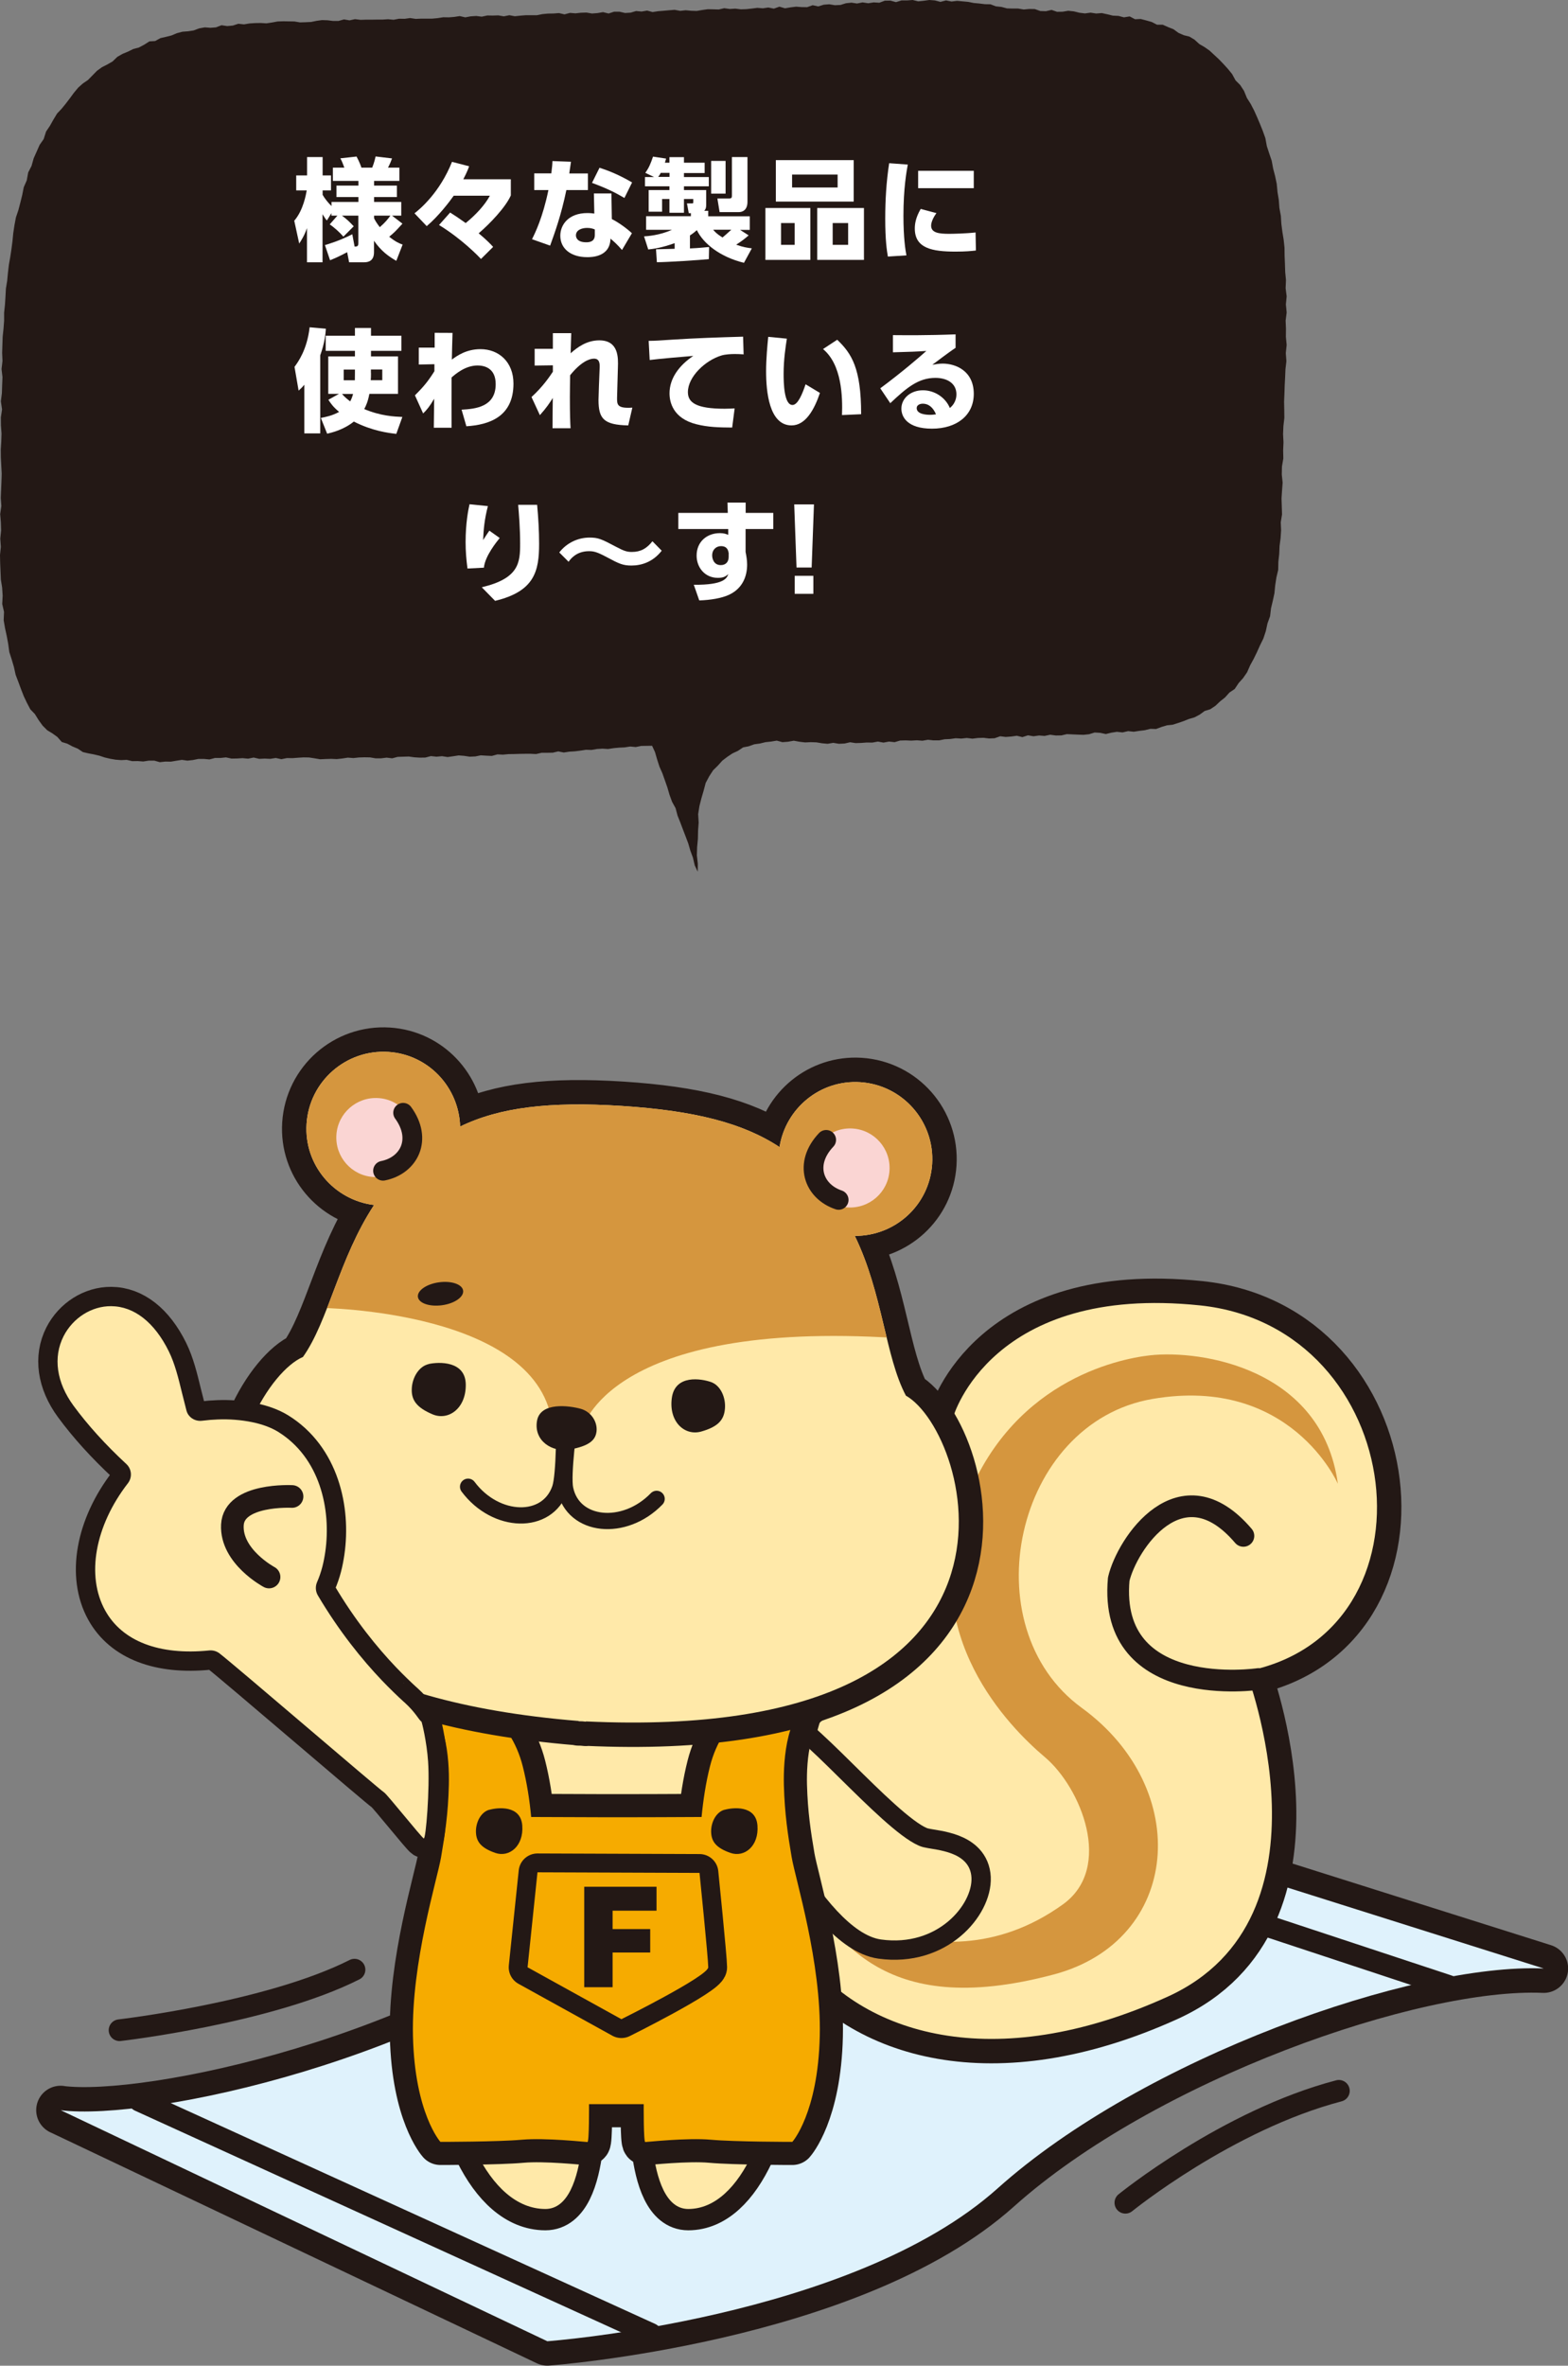 <?xml version="1.0" encoding="UTF-8"?><svg id="_デザイン" xmlns="http://www.w3.org/2000/svg" xmlns:xlink="http://www.w3.org/1999/xlink" viewBox="0 0 183.47 276.71"><rect x="0" y="0" width="183.47" height="276.71" fill="#808080" stroke="none"/><defs><style>.cls-1{clip-path:url(#clippath);}.cls-2,.cls-3,.cls-4,.cls-5,.cls-6,.cls-7,.cls-8,.cls-9,.cls-10,.cls-11,.cls-12{fill:none;}.cls-2,.cls-13,.cls-14,.cls-15,.cls-16,.cls-17,.cls-18,.cls-19{stroke-width:0px;}.cls-3{stroke-width:4.99px;}.cls-3,.cls-4,.cls-5,.cls-6,.cls-7,.cls-8,.cls-9,.cls-10,.cls-11,.cls-12{stroke:#231815;stroke-linecap:round;}.cls-3,.cls-4,.cls-5,.cls-6,.cls-7,.cls-8,.cls-10,.cls-11,.cls-12{stroke-linejoin:round;}.cls-4,.cls-12{stroke-width:2.54px;}.cls-5{stroke-width:5.71px;}.cls-6{stroke-width:2.31px;}.cls-6,.cls-13,.cls-20,.cls-12{isolation:isolate;}.cls-7{stroke-width:2.65px;}.cls-13{fill:#d5963e;}.cls-8{stroke-width:5.41px;}.cls-9{stroke-miterlimit:10;stroke-width:1.9px;}.cls-10{stroke-width:4.41px;}.cls-11{stroke-width:4.52px;}.cls-14{fill:#fad5d3;}.cls-15{fill:#231815;}.cls-16{fill:#dff2fc;}.cls-17{fill:#fff;}.cls-18{fill:#ffe9a9;}.cls-19{fill:#f6ab00;}</style><clipPath id="clippath"><path class="cls-2" d="M106,163.25c-2.43-4.58-2.7-11.95-5.98-18.69,4.74.02,8.74-3.61,9.05-8.4.32-4.97-3.45-9.26-8.42-9.58-4.68-.3-8.72,3.05-9.44,7.59-4.29-2.83-9.98-4.26-18.45-4.81-8.47-.54-14.3.16-18.92,2.41-.14-4.6-3.71-8.43-8.39-8.73-4.97-.32-9.26,3.45-9.58,8.42-.31,4.79,3.2,8.91,7.9,9.49-4.12,6.26-5.32,13.54-8.32,17.77-7.68,3.31-23.24,38.06,32.26,42.58v.03c.15,0,.28,0,.42.01.15.01.28.03.42.04v-.03c55.63,2.6,45.12-33.78,37.44-38.11Z"/></clipPath></defs><polygon class="cls-15" points="148.31 72.91 148.11 73.83 147.82 74.7 147.43 75.49 147.07 76.29 146.69 77.07 146.28 77.82 145.92 78.64 145.45 79.32 144.93 79.9 144.47 80.59 143.86 81 143.34 81.58 142.76 82.04 142.21 82.56 141.61 82.96 140.96 83.16 140.37 83.59 139.76 83.91 139.11 84.1 138.48 84.35 137.84 84.57 137.21 84.77 136.55 84.84 135.91 85.03 135.27 85.27 134.61 85.25 133.96 85.41 133.31 85.49 132.66 85.59 132 85.52 131.35 85.67 130.69 85.6 130.04 85.7 129.39 85.86 128.74 85.72 128.08 85.68 127.44 85.88 126.79 85.95 126.14 85.93 125.49 85.9 124.83 85.87 124.19 86.02 123.54 86.03 122.88 85.94 122.23 86.08 121.58 86.03 120.93 86.12 120.28 86.01 119.63 86.22 118.98 86.06 118.33 86.15 117.68 86.2 117.03 86.12 116.38 86.35 115.73 86.38 115.08 86.3 114.43 86.32 113.78 86.4 113.13 86.32 112.48 86.39 111.83 86.35 111.18 86.44 110.53 86.47 109.88 86.6 109.23 86.6 108.58 86.53 107.93 86.64 107.28 86.59 106.63 86.63 105.97 86.6 105.32 86.62 104.68 86.81 104.02 86.74 103.38 86.86 102.72 86.74 102.07 86.86 101.42 86.85 100.77 86.9 100.12 86.92 99.47 86.82 98.82 86.97 98.16 87 97.5 86.89 96.84 87 96.18 86.94 95.52 86.83 94.86 86.81 94.2 86.84 93.54 86.76 92.88 86.64 92.21 86.76 91.55 86.81 90.89 86.63 90.23 86.74 89.57 86.81 88.91 86.97 88.25 87.06 87.61 87.29 86.95 87.42 86.34 87.83 85.71 88.12 85.11 88.52 84.52 88.97 83.99 89.56 83.44 90.1 82.98 90.81 82.57 91.58 82.33 92.49 82.07 93.38 81.84 94.28 81.69 95.23 81.75 96.21 81.68 97.16 81.66 98.12 81.57 99.09 81.54 100.05 81.65 101.02 81.64 101.96 81.29 101.22 81.08 100.32 80.78 99.51 80.53 98.65 80.22 97.83 79.91 97.02 79.6 96.2 79.28 95.4 79.05 94.53 78.64 93.79 78.34 92.97 78.09 92.11 77.8 91.28 77.51 90.46 77.16 89.67 76.89 88.83 76.64 87.97 76.3 87.23 75.68 87.24 75.03 87.25 74.39 87.38 73.74 87.32 73.09 87.42 72.44 87.45 71.8 87.51 71.15 87.61 70.5 87.57 69.85 87.61 69.21 87.72 68.56 87.7 67.91 87.8 67.27 87.88 66.62 87.92 65.97 88.02 65.32 87.89 64.68 88.04 64.03 88.05 63.38 88.05 62.73 88.2 62.09 88.17 61.44 88.17 60.79 88.18 60.14 88.2 59.49 88.21 58.85 88.27 58.2 88.24 57.55 88.42 56.9 88.39 56.25 88.35 55.61 88.48 54.96 88.51 54.31 88.41 53.66 88.36 53.01 88.46 52.37 88.55 51.72 88.45 51.07 88.51 50.42 88.44 49.77 88.61 49.13 88.62 48.48 88.58 47.83 88.49 47.18 88.51 46.53 88.53 45.89 88.7 45.24 88.62 44.59 88.7 43.94 88.7 43.29 88.59 42.64 88.58 42 88.6 41.35 88.67 40.7 88.62 40.05 88.72 39.4 88.79 38.75 88.76 38.11 88.78 37.46 88.81 36.81 88.7 36.16 88.6 35.51 88.59 34.87 88.63 34.22 88.68 33.57 88.67 32.92 88.8 32.27 88.66 31.62 88.76 30.98 88.73 30.33 88.76 29.68 88.61 29.03 88.74 28.38 88.68 27.74 88.72 27.09 88.73 26.44 88.59 25.79 88.66 25.15 88.66 24.51 88.83 23.86 88.77 23.21 88.77 22.57 88.9 21.93 88.97 21.28 88.88 20.64 88.98 19.99 89.09 19.35 89.08 18.7 89.15 18.06 88.97 17.41 88.97 16.76 89.07 16.12 89.02 15.47 89.03 14.83 88.88 14.18 88.91 13.53 88.86 12.89 88.75 12.25 88.6 11.62 88.39 10.98 88.24 10.34 88.12 9.7 87.97 9.1 87.57 8.48 87.31 7.88 86.99 7.23 86.79 6.71 86.2 6.13 85.78 5.53 85.42 4.99 84.88 4.52 84.23 4.08 83.52 3.55 82.97 3.15 82.21 2.78 81.43 2.46 80.61 2.15 79.77 1.83 78.93 1.63 78.02 1.37 77.14 1.09 76.27 .96 75.32 .79 74.4 .59 73.48 .43 72.55 .47 71.57 .26 70.65 .31 69.68 .25 68.73 .1 67.79 .06 66.83 .02 65.88 0 64.92 .1 63.96 .03 63 .13 62.05 .1 61.09 .02 60.13 .16 59.18 .09 58.24 .13 57.3 .17 56.36 .2 55.42 .15 54.47 .1 53.53 .09 52.59 .15 51.65 .18 50.71 .11 49.77 .1 48.83 .24 47.89 .1 46.94 .22 46 .25 45.06 .29 44.12 .18 43.17 .29 42.23 .25 41.28 .28 40.34 .31 39.4 .41 38.46 .48 37.52 .48 36.58 .58 35.64 .64 34.7 .69 33.76 .84 32.84 .93 31.9 1.04 30.97 1.2 30.06 1.34 29.14 1.46 28.21 1.55 27.28 1.69 26.35 1.86 25.44 2.15 24.58 2.38 23.7 2.6 22.81 2.78 21.9 3.13 21.1 3.3 20.17 3.69 19.41 3.94 18.52 4.29 17.73 4.64 16.94 5.11 16.27 5.39 15.39 5.84 14.72 6.25 13.99 6.68 13.28 7.21 12.72 7.7 12.12 8.18 11.49 8.65 10.85 9.15 10.25 9.7 9.76 10.29 9.36 10.82 8.82 11.35 8.28 11.93 7.86 12.56 7.54 13.17 7.19 13.73 6.65 14.34 6.3 14.97 6.04 15.6 5.73 16.25 5.56 16.87 5.23 17.48 4.84 18.15 4.8 18.77 4.46 19.42 4.31 20.06 4.15 20.7 3.88 21.35 3.71 22.01 3.66 22.66 3.56 23.3 3.32 23.96 3.2 24.62 3.25 25.27 3.2 25.92 2.95 26.58 3.05 27.24 2.99 27.89 2.78 28.55 2.85 29.21 2.74 29.86 2.7 30.52 2.69 31.18 2.73 31.84 2.63 32.49 2.51 33.15 2.49 33.8 2.5 34.45 2.51 35.1 2.62 35.74 2.6 36.39 2.57 37.03 2.44 37.67 2.35 38.32 2.37 38.96 2.45 39.61 2.45 40.25 2.27 40.9 2.38 41.54 2.24 42.19 2.32 42.83 2.3 43.48 2.3 44.12 2.29 44.77 2.29 45.41 2.25 46.06 2.31 46.7 2.19 47.35 2.2 47.99 2.11 48.64 2.21 49.28 2.18 49.93 2.18 50.57 2.18 51.22 2.12 51.86 2.02 52.51 2.03 53.15 1.98 53.79 1.88 54.44 2.03 55.08 1.91 55.73 1.87 56.37 1.95 57.02 1.81 57.66 1.82 58.31 1.8 58.95 1.91 59.6 1.78 60.24 1.9 60.89 1.83 61.53 1.78 62.18 1.78 62.82 1.78 63.47 1.65 64.11 1.59 64.76 1.58 65.4 1.53 66.05 1.68 66.69 1.51 67.34 1.56 67.98 1.49 68.62 1.47 69.27 1.58 69.92 1.53 70.56 1.42 71.21 1.58 71.85 1.37 72.49 1.37 73.14 1.52 73.79 1.48 74.43 1.29 75.07 1.35 75.72 1.24 76.36 1.41 77.01 1.31 77.65 1.26 78.3 1.2 78.94 1.15 79.59 1.27 80.23 1.2 80.88 1.26 81.52 1.28 82.17 1.17 82.81 1.08 83.46 1.09 84.1 1.11 84.74 .96 85.39 1.05 86.04 1.01 86.68 1.09 87.33 1.07 87.97 1 88.61 .92 89.26 .97 89.9 .88 90.55 1.01 91.2 .78 91.85 .97 92.5 .86 93.15 .78 93.8 .83 94.44 .84 95.09 .61 95.74 .75 96.39 .55 97.03 .5 97.69 .61 98.34 .58 98.98 .38 99.63 .31 100.28 .41 100.93 .28 101.59 .38 102.23 .28 102.89 .32 103.53 .08 104.18 .07 104.84 .25 105.48 .05 106.14 .05 106.79 0 107.44 .16 108.09 .09 108.74 0 109.39 .05 110.04 .22 110.69 .05 111.34 .18 111.99 .1 112.64 .16 113.29 .22 113.94 .35 114.59 .41 115.24 .49 115.89 .5 116.52 .74 117.18 .81 117.82 .98 118.47 1 119.13 1 119.78 1.11 120.43 1.05 121.08 1.06 121.73 1.29 122.38 1.31 123.04 1.16 123.68 1.38 124.34 1.37 124.99 1.26 125.65 1.33 126.3 1.49 126.95 1.57 127.61 1.48 128.26 1.58 128.92 1.53 129.56 1.67 130.21 1.83 130.87 1.86 131.51 2.03 132.18 1.92 132.81 2.25 133.47 2.22 134.12 2.39 134.76 2.57 135.38 2.89 136.05 2.89 136.68 3.17 137.31 3.42 137.9 3.85 138.52 4.12 139.17 4.28 139.77 4.64 140.33 5.15 140.93 5.5 141.52 5.91 142.07 6.42 142.61 6.92 143.14 7.47 143.66 8.04 144.16 8.65 144.57 9.4 145.11 9.94 145.56 10.63 145.9 11.46 146.34 12.15 146.73 12.9 147.09 13.7 147.43 14.5 147.76 15.32 148.06 16.16 148.23 17.09 148.51 17.95 148.8 18.8 148.97 19.72 149.2 20.6 149.39 21.51 149.48 22.46 149.63 23.38 149.7 24.32 149.87 25.24 149.93 26.18 150.05 27.12 150.2 28.04 150.3 28.98 150.31 29.93 150.35 30.88 150.38 31.82 150.47 32.76 150.43 33.71 150.55 34.66 150.46 35.61 150.55 36.55 150.43 37.5 150.47 38.45 150.46 39.4 150.55 40.35 150.45 41.3 150.52 42.25 150.41 43.19 150.37 44.14 150.32 45.09 150.29 46.04 150.25 46.99 150.27 47.94 150.28 48.89 150.17 49.84 150.13 50.78 150.18 51.73 150.14 52.68 150.16 53.63 150 54.57 149.98 55.51 150.08 56.45 150.01 57.38 149.95 58.3 149.98 59.24 150.01 60.17 149.86 61.09 149.9 62.03 149.84 62.95 149.72 63.87 149.68 64.8 149.58 65.72 149.56 66.66 149.35 67.55 149.21 68.46 149.12 69.39 148.93 70.27 148.72 71.15 148.61 72.08 148.31 72.91"/><path class="cls-17" d="M39.47,25.22h-.69v-.29l-.53.86c-.17-.19-.21-.25-.51-.73v5.62h-1.82v-4c-.32.91-.66,1.42-.91,1.81l-.58-2.67c1.08-1.25,1.38-3.13,1.46-3.55h-1.23v-1.75h1.27v-2.15h1.82v2.15h.98v1.75h-.98v.52c.22.4.69.99,1.04,1.31v-.48h3.15v-.57h-2.57v-1.34h2.57v-.55h-2.99v-1.55h1.34c-.26-.71-.36-.91-.47-1.09l1.9-.21c.35.65.52,1.14.57,1.3h1.26c.05-.13.25-.61.4-1.31l1.92.23c-.06.18-.22.6-.47,1.08h1.33v1.55h-2.96v.55h2.67v1.34h-2.67v.57h3.18v1.6h-1.08l1.22.94c-.79.87-.95,1.04-1.55,1.53.77.61,1.16.77,1.57.92l-.74,1.9c-.92-.53-1.77-1.14-2.61-2.35v1.35c0,1-.65,1.17-1.14,1.17h-1.77l-.23-1.18c-1.13.6-1.68.81-2,.94l-.6-1.77c.38-.12,1.69-.49,3.2-1.27l.27,1.44c.25,0,.44,0,.44-.38v-3.24h-1.92c.55.4.86.7,1.38,1.25l-1.21,1.21c-.42-.49-1.09-1.1-1.6-1.43l.9-1.03ZM43.76,25.5c.1.25.33.62.68,1.07.65-.56.95-.95,1.24-1.35h-1.91v.29Z"/><path class="cls-17" d="M56.3,30.31c-.31-.33-2.27-2.37-4.93-3.99l1.3-1.46c.57.36,1.07.69,1.82,1.23,1.17-.95,2.25-2.11,2.83-3.2h-4.23c-.46.66-1.77,2.39-3.16,3.56l-1.43-1.5c.64-.49,2.95-2.42,4.39-6.02l2,.52c-.1.29-.23.65-.68,1.52h5.56v1.89c-.6,1.37-2.43,3.29-3.76,4.43.95.79,1.46,1.33,1.69,1.59l-1.43,1.42Z"/><path class="cls-17" d="M68.79,20.28v1.95h-2.52c-.61,2.95-1.36,5-1.9,6.5l-2.12-.75c.35-.7,1.25-2.5,1.92-5.75h-1.66v-1.95h2c.09-.75.12-1.03.13-1.44l2.17.08c-.08.56-.1.72-.2,1.37h2.17ZM71.6,25.63c.79.39,1.79,1.13,2.34,1.65l-1.16,1.96c-.56-.65-.97-1.01-1.35-1.33-.04,2.17-2.25,2.17-2.72,2.17-1.91,0-3.15-.99-3.15-2.51,0-1.26.94-2.65,3.17-2.65.36,0,.64.04.81.06l-.05-2.35h2.05l.05,2.99ZM69.6,26.84c-.19-.08-.45-.18-.9-.18-.64,0-1.31.25-1.31.87,0,.25.14.81,1.21.81.39,0,1-.08,1-.86v-.64ZM73.07,23.16c-1.08-.64-2.08-1.13-3.8-1.77l.88-1.77c1.07.35,2.25.81,3.81,1.72l-.9,1.82Z"/><path class="cls-17" d="M76.76,29.16c.13,0,2-.06,2.18-.06v-.66c-1.51.55-2.54.68-3.09.74l-.49-1.53c.4-.03,1.83-.12,3.26-.77h-3.02v-1.59h5.24v-.36h-.25l-.21-1.14h.6c.09,0,.14-.01.14-.12v-.39h-1.09v1.61h-1.7v-1.61h-.86v1.48h-1.57v-2.53h2.43v-.44h-2.86v-1.08h1.07l-1.03-.49c.43-.62.61-1.05.9-1.9l1.53.23c-.04.14-.05.18-.14.48h.53v-.65h1.7v.65h2.42v1.21h-2.42v.47h2.91v1.08h-2.91v.44h2.6v1.73c0,.33-.06.53-.23.7h.47v.64h4.86v1.59h-1.13l1,.64c-.39.34-.77.65-1.46,1.09.86.31,1.33.36,1.83.43l-.92,1.69c-2.8-.68-4.76-2.26-5.51-3.82-.21.18-.4.35-.81.62v1.52c1.08-.05,1.69-.12,2.24-.17l-.03,1.42c-1,.1-4.9.36-6.08.36l-.1-1.5ZM78.34,20.69v-.47h-1.03c-.12.25-.22.38-.3.47h1.33ZM83.21,18.82h1.69v3.83h-1.69v-3.83ZM83.45,26.87c.21.25.39.47,1.09.91.25-.21.61-.52,1.03-.91h-2.12ZM85.64,18.37h1.82v5.23c0,1.03-.64,1.21-1.01,1.21h-2.25l-.26-1.59h1.36c.33,0,.34-.13.34-.38v-4.47Z"/><path class="cls-17" d="M94.82,24.33v6.07h-5.26v-6.07h5.26ZM99.89,18.73v4.85h-9.11v-4.85h9.11ZM91.39,26.09v2.55h1.59v-2.55h-1.59ZM92.68,20.42v1.51h5.33v-1.51h-5.33ZM101.09,24.33v6.07h-5.47v-6.07h5.47ZM97.43,26.09v2.55h1.81v-2.55h-1.81Z"/><path class="cls-17" d="M106.22,19.25c-.14.75-.51,2.78-.51,5.98,0,2.6.23,4.03.35,4.64l-2.17.14c-.12-.68-.31-1.92-.31-4.42,0-2.18.13-4.34.46-6.5l2.18.16ZM109.57,24.93c-.44.6-.62,1.13-.62,1.47,0,.85.96.95,2.11.95.4,0,1.98-.03,3.09-.16l.04,2.11c-.49.06-1.22.13-2.38.13-2.76,0-4.77-.39-4.77-2.7,0-.46.07-1.23.69-2.29l1.85.49ZM113.94,19.98v2.03h-6.51v-2.03h6.51Z"/><path class="cls-17" d="M35.6,45.01c-.27.33-.36.4-.66.68l-.48-2.78c.42-.57,1.47-2.01,1.77-4.63l1.9.17c-.04.57-.12,1.61-.66,3.11v9.13h-1.86v-5.67ZM43.41,41.04v.65h3.16v4.38h-3.35c-.17.9-.38,1.36-.6,1.78,1.94.81,3.51.88,4.46.92l-.71,1.98c-.88-.1-2.79-.33-4.97-1.44-1.18.96-2.57,1.29-3.12,1.42l-.74-1.85c.57-.1,1.34-.26,2.14-.7-.74-.62-.97-.99-1.26-1.42l1.24-.69h-1.25v-4.38h3.12v-.65h-3.42v-1.77h3.42v-.91h1.88v.91h3.56v1.77h-3.56ZM40.02,46.08c.18.21.38.43.95.87.14-.25.25-.51.34-.87h-1.29ZM41.53,43.23h-1.31v1.25h1.3c0-.19.01-.39.01-.84v-.4ZM43.41,43.63c0,.35-.01.68-.03.84h1.35v-1.25h-1.33v.4Z"/><path class="cls-17" d="M49,42.64v-1.98h1.86v-1.73s2.09.01,2.09.01c-.03,1.08-.07,2.29-.08,3.12.59-.43,1.68-1.22,3.35-1.22,2.15,0,3.86,1.5,3.86,4.03,0,3.87-2.82,4.82-5.51,4.99l-.56-1.94c1.61-.09,3.99-.31,3.99-2.99,0-1.9-1.35-2.18-2.12-2.18-1.44,0-2.59,1.01-3.04,1.4-.01,2.46-.01,4.33,0,5.88h-2.08l.04-3.39c-.51.88-.88,1.33-1.29,1.72l-.96-2.12c1.08-1.07,1.56-1.68,2.28-2.82v-.82s-1.83.04-1.83.04Z"/><path class="cls-17" d="M64.69,42.73l-2.13.03v-1.96h2.13v-1.83h2.15c-.03.77-.05,1.59-.07,2.35.83-.74,1.92-1.51,3.35-1.51,2.28,0,2.22,2.05,2.18,3.16l-.06,2.12c0,.19-.04,1.34-.04,1.46,0,.77,0,1.25,1.79,1.13l-.48,2.08c-2.87-.06-3.48-.78-3.48-2.99,0-.23.03-.99.05-1.64l.08-2c.03-.52.04-1.18-.66-1.18-.56,0-1.55.4-2.79,1.94-.01.92-.03,1.57-.03,2.59,0,1.99.04,2.99.08,3.61h-2.11c0-.61.01-2.35.03-3.54-.38.6-.73,1.14-1.51,2.01l-.98-2.12c1.33-1.21,2.11-2.38,2.5-2.96v-.74Z"/><path class="cls-17" d="M87.03,41.45c-.4-.03-.77-.04-1.05-.04-.43,0-1.09.03-1.56.17-1.85.55-3.93,2.46-3.93,4.29,0,1.22.97,1.94,4.3,1.94.61,0,.91-.03,1.17-.04l-.29,2.24c-1.55-.01-2.82-.04-4.2-.39-2.74-.69-3.13-2.61-3.13-3.61,0-1.77,1.14-3.28,2.78-4.38-1.16.09-4.11.35-5.1.48l-.12-2.24c.84-.01,1.24-.04,2.74-.14,2.77-.18,5.29-.26,8.31-.35l.06,2.08Z"/><path class="cls-17" d="M92.07,39.61c-.14.9-.38,2.42-.38,4.11,0,1.1.05,3.65,1.04,3.65.64,0,1.18-1.37,1.53-2.42l1.68,1.01c-.66,1.96-1.69,3.8-3.32,3.8-2.64,0-2.98-4-2.98-6.34,0-1.48.16-3.13.25-4.02l2.17.21ZM98.52,48.55c.08-2.11-.01-5.9-2.22-7.72l1.66-1.09c1.7,1.62,2.8,3.34,2.8,8.71l-2.24.1Z"/><path class="cls-17" d="M111.82,40.68c-.35.23-.94.64-2.73,1.99.35-.06.77-.14,1.21-.14,1.5,0,3.64.83,3.64,3.54,0,2.51-1.99,4.07-4.89,4.07s-3.58-1.39-3.58-2.34c0-1.2,1.07-2.15,2.52-2.15,1.35,0,2.63.82,3.15,2.07.77-.61.77-1.44.77-1.6,0-1.27-1.07-1.92-2.46-1.92-2,0-3.37,1.16-5.28,2.96l-1.17-1.74c2.59-1.92,4.71-3.76,5.39-4.37-1.2.08-1.74.1-3.91.16v-2.01c1.43.01,3.93.04,7.33-.09v1.59ZM107.96,47.22c-.33,0-.7.17-.7.51,0,.74,1.17.79,1.56.79.35,0,.55-.04.7-.06-.33-.77-.83-1.24-1.56-1.24Z"/><path class="cls-17" d="M57.09,59.19c-.42,1.62-.51,2.78-.56,3.98.42-.64.56-.87.73-1.1l1.21.86c-.32.4-1.72,2.09-1.85,3.47l-1.92.1c-.14-1.05-.22-2.03-.22-3.09,0-2.24.32-3.83.46-4.43l2.16.22ZM62.85,59.06c.14,1.51.23,3.03.23,4.55,0,3.19-.53,5.56-5.15,6.67l-1.56-1.59c4.37-1.03,4.49-2.89,4.49-5.1,0-1.82-.14-3.47-.23-4.54h2.22Z"/><path class="cls-17" d="M77.43,64.41c-1.03,1.33-2.38,1.74-3.54,1.74-.99,0-1.42-.19-2.89-.98-1.12-.6-1.52-.7-2.08-.7-1.48,0-2.16.91-2.39,1.24l-1.09-1.09c.84-1.09,2.15-1.74,3.54-1.74,1.01,0,1.38.16,3.09,1.07.96.51,1.3.61,1.87.61,1.04,0,1.75-.42,2.4-1.25l1.08,1.1Z"/><path class="cls-17" d="M90.48,59.99v1.89h-3.24v2.68c.09.44.18.98.18,1.48,0,1.31-.49,2.78-2.14,3.54-.86.39-2.13.61-3.46.65l-.64-1.83c3.56.03,3.87-.78,4.04-1.25-.38.35-.69.44-1.23.44-1.52,0-2.48-1.22-2.48-2.6,0-1.64,1.22-2.63,2.72-2.63.44,0,.69.08.98.2v-.68h-5.84v-1.89h5.79l-.04-1.2h2.13v1.2h3.24ZM85.27,64.74c-.05-.29-.13-.86-.91-.86-.53,0-1.03.38-1.03,1.09,0,.35.17,1.13,1.01,1.13.59,0,.92-.39.92-.95v-.42Z"/><path class="cls-17" d="M95.24,59l-.27,7.38h-1.77l-.27-7.38h2.31ZM92.99,67.35h2.18v2.11h-2.18v-2.11Z"/><path class="cls-5" d="M7.09,246.82l56.95,27.03s35.65-2.62,52.69-17.88,48.65-26.38,63.9-25.72l-60.76-19.18s-33.11.11-49.1,13.52c-19.51,16.35-53.36,23.54-63.67,22.24Z"/><path class="cls-16" d="M7.09,246.82l56.95,27.03s35.65-2.62,52.69-17.88,48.65-26.38,63.9-25.72l-60.76-19.18s-33.11.11-49.1,13.52c-19.51,16.35-53.36,23.54-63.67,22.24Z"/><g class="cls-20"><line class="cls-4" x1="108.86" y1="212.26" x2="169.49" y2="232.29"/></g><g class="cls-20"><path class="cls-5" d="M111.55,165.69s4.44-15.54,28.86-13c24.42,2.54,28.54,38.37,5.39,42.81,0,0,11.1,28.86-9.2,38.06-20.3,9.2-35.84,4.44-42.81-5.39-6.98-9.83,11.73-56.45,17.76-62.48Z"/><path class="cls-18" d="M111.55,165.69s4.44-15.54,28.86-13c24.42,2.54,28.54,38.37,5.39,42.81,0,0,11.1,28.86-9.2,38.06-20.3,9.2-35.84,4.44-42.81-5.39-6.98-9.83,11.73-56.45,17.76-62.48Z"/></g><path class="cls-12" d="M147.26,196.39s-17.63,2.6-16.36-11.67c.95-4.12,7.29-13.64,14.59-5.07"/><path class="cls-13" d="M156.53,173.53s-5.52-12.67-21.67-9.9c-16.15,2.76-21.31,26.65-8.28,36.14,13.03,9.48,11.62,27.22-3.28,31.18-20.56,5.47-25.35-4.83-30.33-10.71,0,0,15.9,13.65,31.39,2.52,5.98-4.29,2.1-13.69-2.1-17.23-4.2-3.54-14.77-14.23-9.54-29.05,5.22-14.83,17.99-17.52,21.85-17.95,5.94-.66,20.11,1.5,21.97,15.01Z"/><g class="cls-20"><line class="cls-4" x1="16.31" y1="245.72" x2="76.15" y2="272.99"/></g><g class="cls-20"><path class="cls-11" d="M91.2,201.96c2.97.84,13.26,13.55,17.03,14.14,1.3.31,5.29.43,5.44,3.53.15,3.1-3.92,8.15-10.58,7.23-6.65-.92-15.15-18.73-14.59-21.5s-.27-4.24,2.7-3.41Z"/><path class="cls-18" d="M91.2,201.96c2.97.84,13.26,13.55,17.03,14.14,1.3.31,5.29.43,5.44,3.53.15,3.1-3.92,8.15-10.58,7.23-6.65-.92-15.15-18.73-14.59-21.5s-.27-4.24,2.7-3.41Z"/></g><g class="cls-20"><path class="cls-4" d="M13.99,237.47s17.44-2.01,27.49-7.08"/></g><g class="cls-20"><path class="cls-4" d="M131.68,257.65s11.89-9.66,24.98-13.09"/></g><g class="cls-20"><path class="cls-3" d="M55.57,222.96s-3.26,7.07-3.06,14.9c.26,9.68,4.52,20.52,11.31,20.52,5.35,0,4.44-14.26,4.44-14.26h7.91s-.91,14.26,4.36,14.26c6.37,0,10.19-10.6,10.6-20.21.34-7.95-2.27-15.21-2.27-15.21,0,0,3.86.53,3.17-2.9-1.62-7.97-2.55-20.82-2.55-20.82-.05.05-8.03-.09-15.57-.15v-.03s-.64,0-1.7.01c-1.07,0-1.7-.01-1.7-.01v.03c-7.54.06-22.64.68-22.68.63,0,0-7.57,12.66,5.37,10.64"/><path class="cls-18" d="M55.57,222.96s-3.26,7.07-3.06,14.9c.26,9.68,4.52,20.52,11.31,20.52,5.35,0,4.44-14.26,4.44-14.26h7.91s-.91,14.26,4.36,14.26c6.37,0,10.19-10.6,10.6-20.21.34-7.95-2.27-15.21-2.27-15.21,0,0,3.86.53,3.17-2.9-1.62-7.97-2.55-20.82-2.55-20.82-.05.05-8.03-.09-15.57-.15v-.03s-.64,0-1.7.01c-1.07,0-1.7-.01-1.7-.01v.03c-7.54.06-22.64.68-22.68.63,0,0-7.57,12.66,5.37,10.64"/></g><g class="cls-20"><path class="cls-8" d="M92.63,217.22c-.44-2.6-.82-5.04-.91-8.44-.07-3.03.3-8.83,3.71-10.15l-6.37.04s-4.53,2.18-5.98,7.91c-.49,1.92-.8,3.99-.99,5.95-3.35.02-6.99.03-8.27.03-.51,0-1.09,0-1.7,0-.61,0-1.19,0-1.7,0-1.28,0-4.92-.02-8.27-.03-.18-1.96-.5-4.03-.99-5.95-1.45-5.73-5.98-7.91-5.98-7.91l-6.37-.04c3.41,1.32,3.78,7.12,3.71,10.15-.08,3.4-.47,5.84-.91,8.44-.44,2.6-3.49,12.27-3.29,20.94.21,9.04,3.21,12.37,3.21,12.37,0,0,6.74,0,9.51-.25,2.77-.25,7.49.27,7.7.27s.18-4.43.18-4.43h6.4s-.03,4.43.18,4.43,4.93-.52,7.7-.27c2.77.25,9.51.25,9.51.25,0,0,3-3.34,3.21-12.37.2-8.66-2.85-18.33-3.29-20.94Z"/><path class="cls-19" d="M92.63,217.22c-.44-2.6-.82-5.04-.91-8.44-.07-3.03.3-8.83,3.71-10.15l-6.37.04s-4.53,2.18-5.98,7.91c-.49,1.92-.8,3.99-.99,5.95-3.35.02-6.99.03-8.27.03-.51,0-1.09,0-1.7,0-.61,0-1.19,0-1.7,0-1.28,0-4.92-.02-8.27-.03-.18-1.96-.5-4.03-.99-5.95-1.45-5.73-5.98-7.91-5.98-7.91l-6.37-.04c3.41,1.32,3.78,7.12,3.71,10.15-.08,3.4-.47,5.84-.91,8.44-.44,2.6-3.49,12.27-3.29,20.94.21,9.04,3.21,12.37,3.21,12.37,0,0,6.74,0,9.51-.25,2.77-.25,7.49.27,7.7.27s.18-4.43.18-4.43h6.4s-.03,4.43.18,4.43,4.93-.52,7.7-.27c2.77.25,9.51.25,9.51.25,0,0,3-3.34,3.21-12.37.2-8.66-2.85-18.33-3.29-20.94Z"/></g><g class="cls-20"><path class="cls-10" d="M62.9,219s17.39.07,18.95.07c0,0,1.02,10.02,1.02,11.04s-10.16,6.07-10.16,6.07l-10.98-6.07,1.16-11.11Z"/><path class="cls-19" d="M62.9,219s17.39.07,18.95.07c0,0,1.02,10.02,1.02,11.04s-10.16,6.07-10.16,6.07l-10.98-6.07,1.16-11.11Z"/></g><path class="cls-15" d="M57.25,211.69c.99-.28,3.68-.57,3.86,1.84.18,2.41-1.53,3.77-3.16,3.2-1.63-.57-2.22-1.28-2.26-2.42-.04-1.14.57-2.35,1.56-2.63Z"/><path class="cls-15" d="M84.77,211.69c.99-.28,3.68-.57,3.86,1.84.18,2.41-1.53,3.77-3.16,3.2-1.63-.57-2.22-1.28-2.26-2.42-.04-1.14.57-2.35,1.56-2.63Z"/><path class="cls-15" d="M68.36,220.69h8.46v2.8h-5.14v2.15h4.4v2.74h-4.4v4.06h-3.32v-11.75Z"/><g class="cls-20"><path class="cls-5" d="M106,163.25c-2.43-4.58-2.7-11.95-5.98-18.69,4.74.02,8.74-3.61,9.05-8.4.32-4.97-3.45-9.26-8.42-9.58-4.68-.3-8.72,3.05-9.44,7.59-4.29-2.83-9.98-4.26-18.45-4.81-8.47-.54-14.3.16-18.92,2.41-.14-4.6-3.71-8.43-8.39-8.73-4.97-.32-9.26,3.45-9.58,8.42-.31,4.79,3.2,8.91,7.9,9.49-4.12,6.26-5.32,13.54-8.32,17.77-7.68,3.31-23.24,38.06,32.26,42.58v.03c.15,0,.28,0,.42.01.15.01.28.03.42.04v-.03c55.63,2.6,45.12-33.78,37.44-38.11Z"/><path class="cls-18" d="M106,163.25c-2.43-4.58-2.7-11.95-5.98-18.69,4.74.02,8.74-3.61,9.05-8.4.32-4.97-3.45-9.26-8.42-9.58-4.68-.3-8.72,3.05-9.44,7.59-4.29-2.83-9.98-4.26-18.45-4.81-8.47-.54-14.3.16-18.92,2.41-.14-4.6-3.71-8.43-8.39-8.73-4.97-.32-9.26,3.45-9.58,8.42-.31,4.79,3.2,8.91,7.9,9.49-4.12,6.26-5.32,13.54-8.32,17.77-7.68,3.31-23.24,38.06,32.26,42.58v.03c.15,0,.28,0,.42.01.15.01.28.03.42.04v-.03c55.63,2.6,45.12-33.78,37.44-38.11Z"/></g><g class="cls-1"><path class="cls-13" d="M37.46,152.98s26.01.24,27.19,13.98l3.48.22s2.93-12.84,36.79-10.67c0,0,18.58-32.02-5.9-34.38-24.48-2.36-52.07-3.18-56.05-3.12-3.98.06-24.84,25.58-5.52,33.97Z"/></g><path class="cls-15" d="M50.18,159.54c1.17-.25,4.3-.38,4.32,2.42.03,2.8-2.05,4.25-3.89,3.47-1.84-.78-2.48-1.65-2.43-2.96.04-1.32.83-2.67,2-2.92Z"/><path class="cls-15" d="M83.21,161.66c-1.13-.4-4.21-.93-4.6,1.85-.38,2.78,1.49,4.47,3.42,3.94,1.93-.54,2.67-1.32,2.79-2.63.13-1.31-.48-2.75-1.61-3.16Z"/><path class="cls-15" d="M67.93,164.78c-1.27-.35-4.73-.85-5.1,1.44-.38,2.29,1.75,3.72,3.9,3.32,2.15-.41,2.95-1.04,3.07-2.12.12-1.08-.59-2.28-1.86-2.64Z"/><path class="cls-9" d="M66.02,166.44s.06,6.07-.49,7.68c-1.48,4.3-7.51,4.13-10.76-.22"/><path class="cls-9" d="M66.62,166.48s-.84,6.01-.49,7.68c.92,4.46,6.92,5.06,10.7,1.16"/><path class="cls-15" d="M54.19,150.96c.1.74-1,1.51-2.46,1.71-1.46.2-2.73-.23-2.83-.97-.1-.74,1-1.51,2.46-1.71,1.46-.2,2.73.23,2.83.97Z"/><path class="cls-14" d="M48.59,133.35c-.16,2.55-2.36,4.48-4.91,4.32-2.55-.16-4.48-2.36-4.32-4.91.16-2.55,2.36-4.48,4.91-4.32,2.55.16,4.48,2.36,4.32,4.91Z"/><path class="cls-6" d="M47.17,130.16c2.27,3.11.69,6.17-2.35,6.78"/><path class="cls-14" d="M94.85,136.32c-.16,2.55,1.77,4.75,4.32,4.91,2.55.16,4.75-1.77,4.91-4.32.16-2.55-1.77-4.75-4.32-4.91s-4.75,1.77-4.91,4.32Z"/><path class="cls-6" d="M96.67,133.33c-2.65,2.79-1.48,6.03,1.46,7.02"/><g class="cls-20"><g class="cls-20"><path class="cls-11" d="M49.35,201.41c-.41-.3-.67-1.06-2.05-2.31,0,0-.02-.02-.03-.02-.76-.69-1.63-1.53-2.57-2.51-2.3-2.41-5-5.72-7.51-9.96-.27-.46-.31-1.03-.1-1.53.26-.59.46-1.19.62-1.79.15-.57.26-1.16.35-1.77.72-4.99-.64-11.03-5.53-14.05-.85-.52-1.9-.89-3.02-1.12-1.3-.27-2.7-.37-4-.32-.61.02-1.2.07-1.75.14-.03,0-.06,0-.09.01-.59.08-1.16-.14-1.52-.56-.16-.18-.28-.41-.34-.66l-.51-2.02c-.43-1.76-.83-3.42-1.55-4.88-1.67-3.39-4.06-5.26-6.74-5.28-2.28-.02-4.47,1.36-5.57,3.51-1.25,2.46-.83,5.42,1.16,8.13,1.66,2.26,3.74,4.56,6.18,6.82.64.59.72,1.57.18,2.26-3.86,4.99-4.9,10.83-2.65,14.88,2,3.6,6.32,5.26,12.17,4.67.43-.04.86.08,1.2.34,1.96,1.52,18.64,15.86,19.28,16.28.35.23,4.28,5.15,4.62,5.37.25.16.73-5.87.51-9-.16-2.34-.73-4.62-.77-4.65Z"/><path class="cls-18" d="M49.35,201.41c-.41-.3-.67-1.06-2.05-2.31,0,0-.02-.02-.03-.02-.76-.69-1.63-1.53-2.57-2.51-2.3-2.41-5-5.72-7.51-9.96-.27-.46-.31-1.03-.1-1.53.26-.59.46-1.19.62-1.79.15-.57.26-1.16.35-1.77.72-4.99-.64-11.03-5.53-14.05-.85-.52-1.9-.89-3.02-1.12-1.3-.27-2.7-.37-4-.32-.61.02-1.2.07-1.75.14-.03,0-.06,0-.09.01-.59.08-1.16-.14-1.52-.56-.16-.18-.28-.41-.34-.66l-.51-2.02c-.43-1.76-.83-3.42-1.55-4.88-1.67-3.39-4.06-5.26-6.74-5.28-2.28-.02-4.47,1.36-5.57,3.51-1.25,2.46-.83,5.42,1.16,8.13,1.66,2.26,3.74,4.56,6.18,6.82.64.59.72,1.57.18,2.26-3.86,4.99-4.9,10.83-2.65,14.88,2,3.6,6.32,5.26,12.17,4.67.43-.04.86.08,1.2.34,1.96,1.52,18.64,15.86,19.28,16.28.35.23,4.28,5.15,4.62,5.37.25.16.73-5.87.51-9-.16-2.34-.73-4.62-.77-4.65Z"/></g></g><g class="cls-20"><path class="cls-7" d="M34.17,175.04s-6.8-.36-6.98,3.34c-.18,3.7,4.29,6.08,4.29,6.08"/></g></svg>